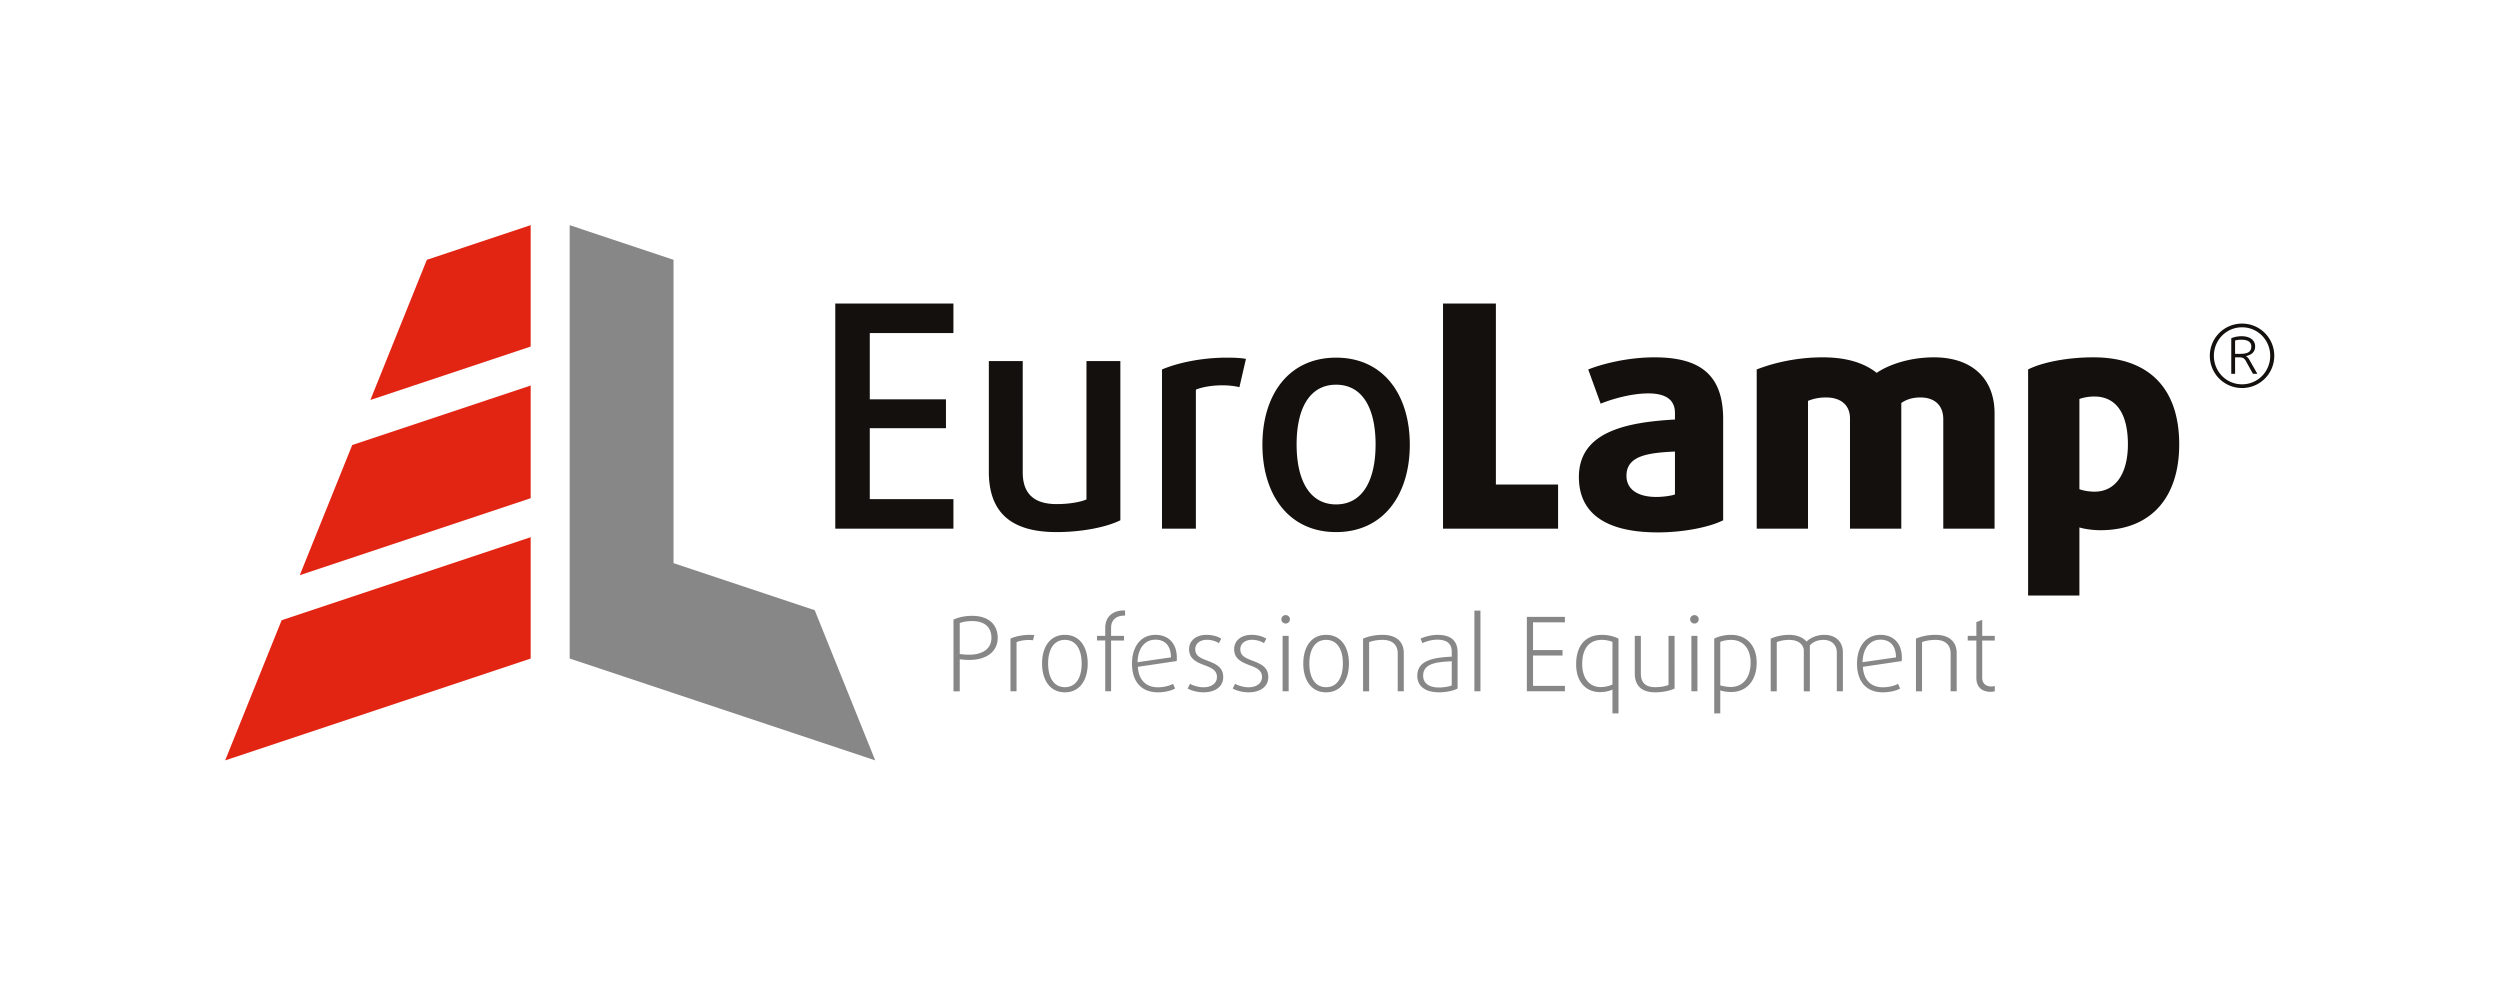 <svg xmlns="http://www.w3.org/2000/svg" width="840.797" height="331.456">
  <defs>
    <clipPath clipPathUnits="userSpaceOnUse" id="a">
      <path d="M0 248.592h630.598V0H0z"/>
    </clipPath>
  </defs>
  <path d="M178.48 75.728v40.81l-53.914 17.972 18.992-47.14zM178.48 180.667v40.81L75.729 255.729l18.993-47.142zM178.48 167.55v-37.895l-60.02 20.007-17.635 43.773z" fill="#e22413"/>
  <path d="M191.598 221.477V75.727l34.923 11.642v102.024l47.481 15.827 20.35 50.508z" fill="#878787"/>
  <g clip-path="url(#a)" transform="matrix(1.333 0 0 -1.333 0 331.456)">
    <path d="M565.527 162.946c-.614 0-1.229-.087-1.608-.204v-3.363h1.287c1.841 0 2.807.469 2.807 1.87 0 1.026-.79 1.697-2.486 1.697m2.894-8.597l-1.813 3.276c-.35.614-.788.877-1.637.877h-1.052v-4.153h-.965v8.948c.702.352 1.754.526 2.573.526 2.164 0 3.45-.994 3.45-2.573 0-1.402-.964-2.164-2.28-2.427v-.058c.291-.176.584-.467.818-.877l2.017-3.54zm-2.748 11.725c-3.976 0-7.106-3.215-7.106-7.192 0-3.977 3.13-7.192 7.106-7.192 3.977 0 7.105 3.215 7.105 7.192 0 3.977-3.128 7.192-7.105 7.192m0-15.32a8.11 8.11 0 00-8.128 8.128 8.11 8.11 0 008.128 8.128 8.112 8.112 0 008.13-8.128 8.112 8.112 0 00-8.13-8.128M210.74 115.272v56.796h29.81v-7.453h-21.103v-16.709h19.22v-7.295h-19.22v-17.886h21.103v-7.453zM266.587 114.409c-11.14 0-17.1 4.628-17.1 15.219v27.928h8.55V129.47c0-5.413 2.9-8 8.55-8 3.297 0 6.12.548 7.53 1.175v34.91h8.553V117.39c-3.451-1.725-9.65-2.981-16.083-2.981M312.706 150.966c-1.253.314-2.744.471-4.311.471-2.434 0-5.024-.392-6.672-1.099v-35.066h-8.55v40.165c4.08 1.726 10.12 2.982 16.396 2.982 1.884 0 3.529-.079 4.785-.314zM337.1 151.594c-6.666 0-9.963-5.963-9.963-15.062 0-9.1 3.297-15.14 9.963-15.14 6.669 0 9.963 6.04 9.963 15.14 0 9.1-3.294 15.062-9.963 15.062m0-37.186c-12.001 0-18.591 9.494-18.591 22.045 0 12.552 6.59 21.966 18.59 21.966 12.005 0 18.595-9.414 18.595-21.966 0-12.55-6.59-22.045-18.594-22.045M364.078 115.272v56.796h13.338v-45.656h15.69v-11.14zM422.596 134.727c-6.983-.314-12.236-1.097-12.236-6.118 0-3.452 2.901-5.335 7.53-5.335 1.805 0 3.846.314 4.706.628zm-4.314-20.397c-13.338 0-19.926 4.942-19.926 13.965 0 11.217 11.454 13.806 24.24 14.513v1.646c0 3.374-2.352 4.943-6.748 4.943-4.075 0-8.942-1.333-12-2.59l-3.137 8.63c3.765 1.49 10.12 3.06 16.707 3.06 11.533 0 17.34-4.392 17.34-15.611V117.39c-3.217-1.647-9.732-3.06-16.476-3.06M490.293 115.272v27.614c0 3.452-2.12 5.491-5.81 5.491-1.959 0-3.607-.549-4.782-1.412v-31.693h-12.946v27.85c0 3.216-2.197 5.255-6.04 5.255-1.96 0-3.372-.392-4.55-.863v-32.242H443.22v40.165c4.396 1.726 10.277 3.06 16.635 3.06 6.98 0 11.06-1.882 13.646-3.923 2.67 1.884 8.004 3.923 14.437 3.923 9.65 0 15.295-5.413 15.295-14.12v-29.105zM528.405 148.613c-1.491 0-2.983-.314-3.768-.628v-22.75c.707-.314 2.355-.628 3.846-.628 5.489 0 8.393 4.864 8.393 11.925 0 7.922-3.061 12.081-8.471 12.081m1.491-33.733c-1.883 0-4.081.314-5.259.706v-17.18h-12.942v57.032c3.372 1.725 9.648 3.059 16.475 3.059 14.041 0 21.652-7.845 21.652-21.965 0-13.101-6.826-21.652-19.926-21.652" fill="#13100d"/>
    <path d="M245.26 91.958c-1.244 0-2.413-.207-3.113-.519v-7.783c.597-.104 1.53-.182 2.387-.182 3.606 0 5.604 1.687 5.604 4.23 0 2.75-1.764 4.254-4.877 4.254m-.701-9.806c-.856 0-1.841.077-2.413.18v-8.094h-1.582v18.083c1.219.597 2.906.96 4.696.96 4.125 0 6.46-2.153 6.46-5.578 0-3.242-2.57-5.55-7.161-5.55M260.628 87.107a6.49 6.49 0 01-1.038.078c-1.116 0-2.387-.208-3.113-.545V74.239h-1.532v13.283c1.169.57 3.088.96 4.826.96.571 0 1.064-.026 1.194-.052zM268.675 87.21c-2.88 0-4.23-2.542-4.23-5.967 0-3.424 1.35-5.967 4.23-5.967 2.879 0 4.228 2.543 4.228 5.967 0 3.425-1.35 5.967-4.228 5.967m0-13.232c-3.79 0-5.76 3.14-5.76 7.265s1.97 7.24 5.76 7.24c3.788 0 5.759-3.115 5.759-7.24s-1.971-7.265-5.76-7.265M283.652 93.333c-1.867 0-3.32-.96-3.32-3.087v-2.024h3.268v-1.167h-3.269V74.238h-1.479v12.817h-2.075v1.167h2.075v2.024c0 2.932 2.076 4.384 4.618 4.384.182 0 .338-.025.39-.025v-1.272zM291.518 87.262c-2.75 0-4.436-2.257-4.514-5.682l8.432 1.22c-.027 3.035-1.583 4.462-3.918 4.462m5.37-5.396l-9.806-1.453c.207-3.424 2.127-5.163 5.085-5.163 1.4 0 2.905.364 3.787.882l.519-1.193c-.934-.545-2.594-.96-4.358-.96-3.996 0-6.512 2.517-6.512 7.264 0 4.307 2.257 7.239 5.915 7.239 3.243 0 5.396-2.102 5.396-5.786 0-.259 0-.519-.026-.83M303.642 73.979c-1.401 0-3.01.39-3.996.96l.597 1.194c.778-.467 2.232-.882 3.373-.882 2.05 0 3.425 1.012 3.425 2.594 0 1.687-1.35 2.309-3.166 2.984-2.075.778-3.865 1.634-3.865 4.047 0 2.024 1.608 3.606 4.436 3.606 1.48 0 2.802-.415 3.684-.96l-.597-1.142c-.648.442-1.841.857-2.983.857-1.893 0-2.984-1.064-2.984-2.361 0-1.686 1.272-2.232 2.984-2.88 2.179-.83 4.073-1.634 4.073-4.176 0-2.31-1.894-3.841-4.981-3.841M315.012 73.979c-1.403 0-3.01.39-3.997.96l.598 1.194c.777-.467 2.231-.882 3.372-.882 2.05 0 3.424 1.012 3.424 2.594 0 1.687-1.348 2.309-3.165 2.984-2.074.778-3.866 1.634-3.866 4.047 0 2.024 1.61 3.606 4.437 3.606 1.478 0 2.803-.415 3.684-.96l-.596-1.142c-.648.442-1.842.857-2.985.857-1.893 0-2.983-1.064-2.983-2.361 0-1.686 1.272-2.232 2.983-2.88 2.18-.83 4.075-1.634 4.075-4.176 0-2.31-1.895-3.841-4.98-3.841M323.606 88.222h1.529V74.238h-1.529zm.777 3.114c-.595 0-1.09.467-1.09 1.064 0 .596.495 1.063 1.09 1.063.598 0 1.065-.467 1.065-1.063 0-.597-.467-1.064-1.065-1.064M334.582 87.21c-2.879 0-4.229-2.542-4.229-5.967 0-3.424 1.35-5.967 4.23-5.967 2.878 0 4.228 2.543 4.228 5.967 0 3.425-1.35 5.967-4.229 5.967m0-13.232c-3.788 0-5.76 3.14-5.76 7.265s1.972 7.24 5.76 7.24 5.76-3.115 5.76-7.24-1.972-7.265-5.76-7.265M352.649 74.238v9.547c0 2.076-1.272 3.425-3.813 3.425-1.403 0-2.622-.259-3.4-.57V74.237h-1.531v13.283c1.272.571 3.01.961 4.93.961 3.476 0 5.346-1.739 5.346-4.618v-9.626zM366.276 81.814c-3.346-.182-7.212-.363-7.212-3.632 0-1.79 1.297-2.983 4.02-2.983 1.194 0 2.622.233 3.192.518zm-3.165-7.835c-3.658 0-5.526 1.635-5.526 4.177 0 4.073 4.462 4.593 8.691 4.826V84.2c0 2.36-1.582 3.06-3.659 3.06-1.297 0-2.854-.414-3.735-.881l-.467 1.142c1.012.493 2.723.96 4.306.96 2.932 0 5.034-1.168 5.034-4.384v-9.16c-.96-.544-2.907-.96-4.644-.96M371.991 94.605h1.529V74.238h-1.529zM385.23 74.238v18.783h9.599v-1.375h-8.042v-7.004h7.444v-1.375h-7.444v-7.654h8.042v-1.375zM406.824 86.692c-.545.26-1.584.519-2.7.519-2.723 0-4.928-1.661-4.928-6.122 0-3.608 1.867-5.787 4.643-5.787 1.065 0 2.258.286 2.985.649zm0-18.031v6.019c-.78-.39-1.973-.65-3.14-.65-3.607 0-6.02 2.673-6.02 6.98 0 5.293 2.829 7.472 6.513 7.472 1.582 0 3.139-.415 4.176-.96V68.66zM417.623 73.979c-3.296 0-5.163 1.532-5.163 4.774v9.47h1.532v-9.496c0-2.334 1.219-3.45 3.63-3.45 1.454 0 2.726.285 3.347.57v12.376h1.532V74.939c-1.012-.518-2.88-.96-4.878-.96M426.738 88.222h1.529V74.238h-1.529zm.778 3.114c-.596 0-1.091.467-1.091 1.064 0 .596.495 1.063 1.091 1.063.597 0 1.064-.467 1.064-1.063 0-.597-.467-1.064-1.064-1.064M436.728 87.21c-1.063 0-2.205-.259-2.698-.519V75.743c.467-.18 1.686-.415 2.645-.415 3.27 0 5.01 2.62 5.01 6.097 0 3.451-1.765 5.785-4.957 5.785m.025-13.153c-1.088 0-2.178.208-2.723.415V68.66h-1.53v18.862c.854.493 2.593.96 4.203.96 4.125 0 6.51-2.854 6.51-7.057 0-4.255-2.334-7.368-6.46-7.368M463.432 74.238v9.781c0 2.024-1.426 3.191-3.346 3.191-1.506 0-2.698-.519-3.452-1.4V74.237h-1.529v10.196c0 1.712-1.532 2.776-3.685 2.776-1.246 0-2.334-.234-3.139-.57V74.237h-1.53v13.283c1.296.571 2.931.961 4.644.961 2.127 0 3.657-.779 4.383-1.713.856.856 2.466 1.713 4.515 1.713 2.776 0 4.671-1.687 4.671-4.385v-9.859zM474.443 87.262c-2.748 0-4.436-2.257-4.512-5.682l8.43 1.22c-.025 3.035-1.582 4.462-3.918 4.462m5.372-5.396l-9.808-1.453c.209-3.424 2.127-5.163 5.085-5.163 1.402 0 2.906.364 3.789.882l.518-1.193c-.934-.545-2.594-.96-4.358-.96-3.995 0-6.513 2.517-6.513 7.264 0 4.307 2.258 7.239 5.915 7.239 3.245 0 5.397-2.102 5.397-5.786 0-.259 0-.519-.025-.83M492.145 74.238v9.547c0 2.076-1.272 3.425-3.813 3.425-1.403 0-2.622-.259-3.399-.57V74.237h-1.532v13.283c1.272.571 3.011.961 4.931.961 3.475 0 5.345-1.739 5.345-4.618v-9.626zM502.195 74.109c-2.077 0-3.555 1.142-3.555 3.503v9.443h-2.178v1.167h2.178V91.7l1.478.57v-4.047h3.167v-1.168h-3.168v-9.393c0-1.555 1.065-2.204 2.31-2.204.313 0 .649.053.858.13v-1.323c-.234-.104-.598-.156-1.09-.156" fill="#878787"/>
  </g>
</svg>
